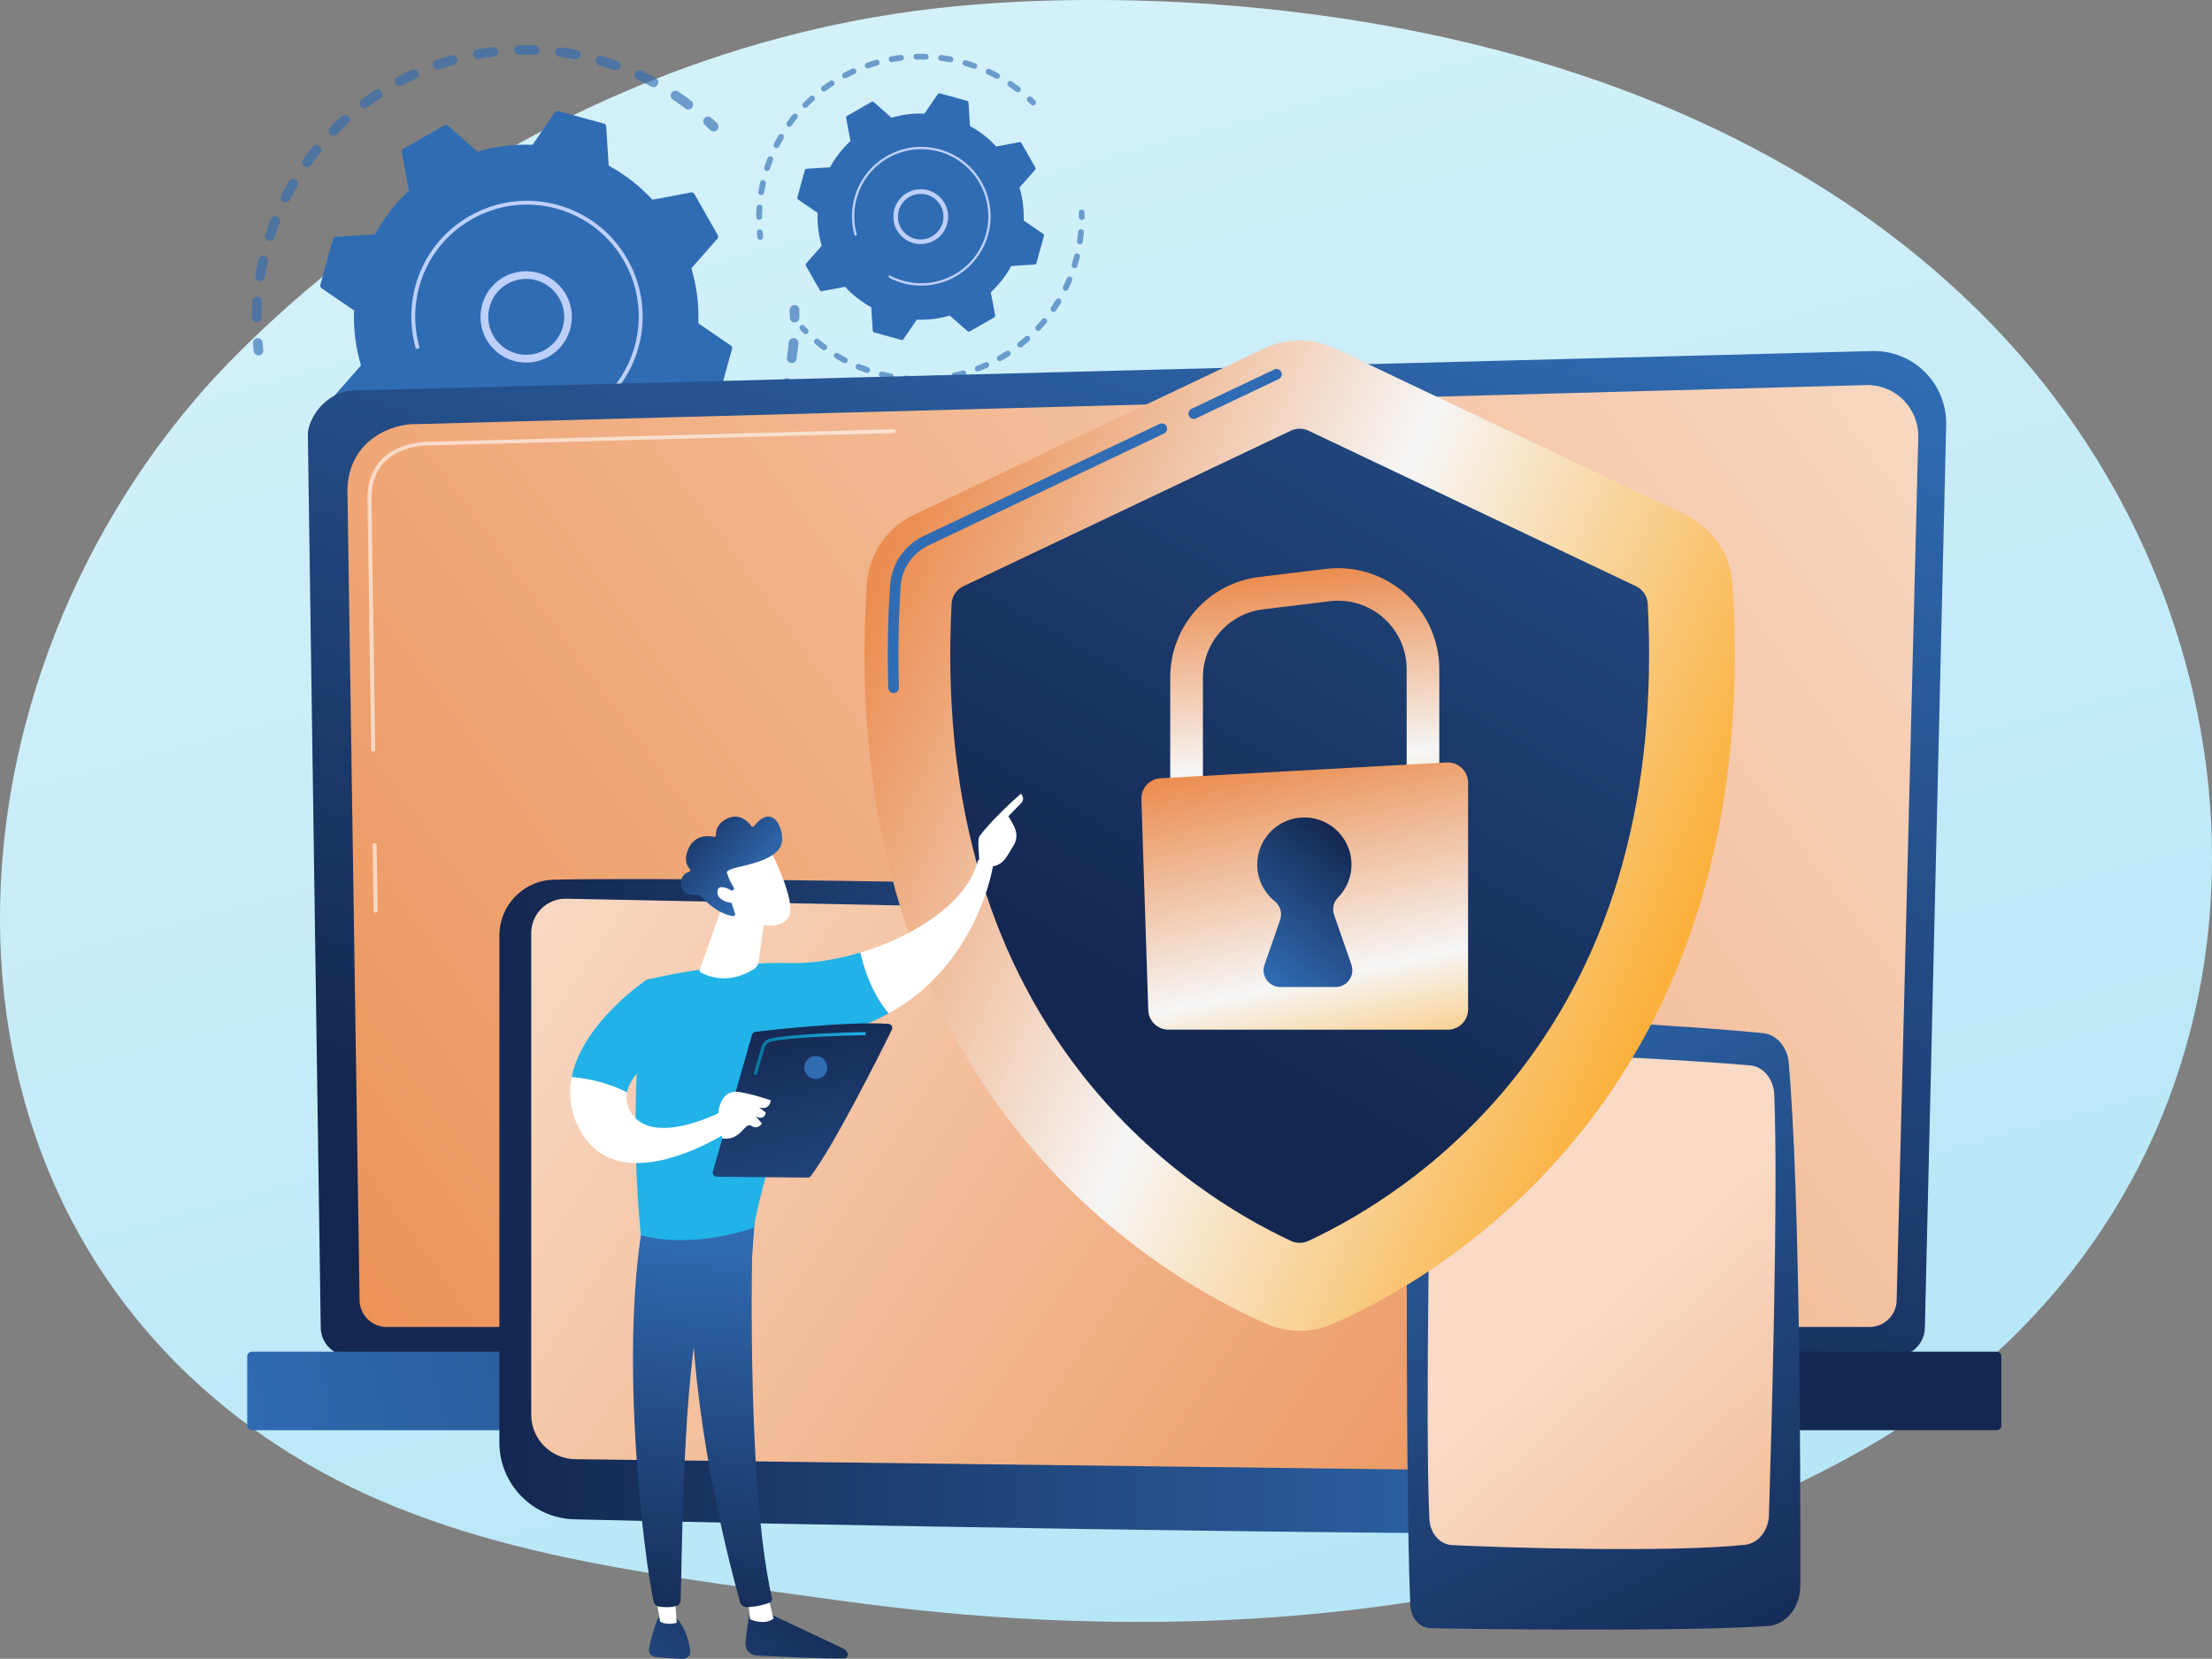 <?xml version="1.0" encoding="utf-8"?>
<!-- Generator: Adobe Illustrator 26.4.0, SVG Export Plug-In . SVG Version: 6.00 Build 0)  -->
<svg version="1.1" id="Illustration" xmlns="http://www.w3.org/2000/svg" xmlns:xlink="http://www.w3.org/1999/xlink" x="0px"
	 y="0px" viewBox="0 0 3605.6 2703.8" style="enable-background:new 0 0 3605.6 2703.8;" xml:space="preserve">
<rect x="0" y="0" width="3605.6" height="2703.8" fill="#808080" stroke="none"/>
<style type="text/css">
	.st0{fill:url(#SVGID_1_);}
	.st1{opacity:0.64;}
	.st2{fill:#306CB3;}
	.st3{fill:#BDD0FB;}
	.st4{fill:url(#SVGID_00000088099579933176447220000002045323358779434679_);}
	.st5{fill:url(#SVGID_00000095303356530960671050000001880251194884387766_);}
	.st6{opacity:0.58;}
	.st7{fill:#FFFFFF;}
	.st8{fill:url(#SVGID_00000137096961175691602380000001232893090917664945_);}
	.st9{fill:url(#SVGID_00000173861567922475876930000013457919248090520982_);}
	.st10{fill:url(#SVGID_00000176016062739700118870000011747426432202934686_);}
	.st11{fill:url(#SVGID_00000047034849110791813580000004328234533856220590_);}
	.st12{fill:url(#SVGID_00000153674322622129835410000015771389875419465371_);}
	.st13{opacity:0.5;fill:#FFFFFF;}
	.st14{fill:url(#SVGID_00000087372097617006228590000010579015720340055185_);}
	.st15{fill:url(#SVGID_00000039829565802576308840000005097977174983503492_);}
	.st16{fill:url(#SVGID_00000140698033168136845870000000596077392519196586_);}
	.st17{fill:url(#SVGID_00000015343032301462650130000000629170024081865353_);}
	.st18{fill:url(#SVGID_00000138546616895659088520000010248761441974537918_);}
	.st19{fill:url(#SVGID_00000087394401949431880100000012107031546418915729_);}
	.st20{fill:url(#SVGID_00000096759431035722719820000013759957174978985146_);}
	.st21{fill:url(#SVGID_00000050644052754206666870000003789330362240709536_);}
	.st22{fill:url(#SVGID_00000170271840548977003330000012171241683053320849_);}
	.st23{fill:url(#SVGID_00000060026709570245790020000000618087088086111135_);}
	.st24{fill:url(#SVGID_00000136407629876009226110000012032694881818237883_);}
	.st25{fill:url(#SVGID_00000173863814610538196910000010271553376086849178_);}
	.st26{fill:url(#SVGID_00000166674312608473309550000007673159696201561526_);}
	.st27{fill:url(#SVGID_00000026133356129614986800000006202948130103263659_);}
</style>
<g>
	<linearGradient id="SVGID_1_" gradientUnits="userSpaceOnUse" x1="2131.802" y1="2671.544" x2="1421.733" y2="21.529">
		<stop  offset="0" style="stop-color:#B6E6F7"/>
		<stop  offset="1" style="stop-color:#D4F1F9"/>
	</linearGradient>
	<path class="st0" d="M3171.8,2273.8c-93.9,71.4-177.8,113.4-242.1,145c-627.1,309-1343.8,219.9-1565.5,189.5
		c-357.5-49.1-659.4-83.8-918.7-256.7C-143.7,1958.8-115,1139.3,335.2,631.6c53.4-60.2,503-552,1221.3-621.3
		c17.6-1.7,30.7-2.7,42.2-3.6c111.1-8.7,799.7-54.5,1361.3,292.7c80.4,49.7,209.7,139.3,329.7,276
		C3728.2,1075.3,3729.6,1849.5,3171.8,2273.8z"/>
	<g>
		<g class="st1">
			<path class="st2" d="M420.1,579.3c-3.4-0.6-6.1-3.3-6.5-6.8c-0.5-4.2-0.9-8.5-1.3-12.8c-0.4-4.3,2.8-8.2,7.1-8.5
				c4.3-0.4,8.2,2.8,8.5,7.1c0.4,4.1,0.8,8.2,1.3,12.3c0.5,4.3-2.6,8.2-6.9,8.8C421.5,579.5,420.8,579.5,420.1,579.3z"/>
			<path class="st2" d="M417,525.1c-3.7-0.6-6.6-3.9-6.6-7.8c0.1-8.7,0.4-17.5,0.9-26.2c0.3-4.3,4-7.6,8.4-7.3
				c4.4,0.3,7.6,4,7.3,8.4c-0.6,8.4-0.9,16.8-0.9,25.2c0,4.3-3.6,7.9-7.9,7.8C417.9,525.2,417.4,525.2,417,525.1z M422.7,457.9
				c-4.3-0.7-7.2-4.7-6.5-9l0.5-2.8c1.3-7.6,2.8-15.3,4.5-22.9c0.9-4.2,5.1-7,9.4-6c4.2,0.9,6.9,5.1,6,9.4
				c-1.6,7.3-3.1,14.8-4.3,22.1l-0.4,2.7C431.1,455.7,427,458.6,422.7,457.9C422.7,457.9,422.7,457.9,422.7,457.9z M438.5,392.3
				c-0.4-0.1-0.7-0.2-1.1-0.3c-4.1-1.3-6.4-5.8-5.1-9.9c2.7-8.3,5.6-16.6,8.8-24.7c1.6-4.1,6.1-6,10.2-4.5c4.1,1.6,6.1,6.1,4.5,10.2
				c-3,7.8-5.9,15.8-8.5,23.8C446.1,390.7,442.3,393,438.5,392.3z M464.1,329.9c-0.8-0.1-1.5-0.4-2.2-0.7c-3.9-2-5.4-6.7-3.5-10.6
				c3.9-7.7,8.1-15.5,12.5-23c2.2-3.8,7-5,10.8-2.9c3.8,2.2,5,7,2.9,10.8c-4.2,7.3-8.3,14.7-12,22.2
				C470.9,328.9,467.4,330.5,464.1,329.9z M499,272.3c-1.1-0.2-2.3-0.6-3.3-1.4c-3.5-2.5-4.3-7.5-1.8-11
				c5.1-7.1,10.4-14.1,15.9-20.8c2.7-3.4,7.7-3.9,11.1-1.2c3.4,2.7,3.9,7.7,1.2,11.1c-5.3,6.5-10.4,13.3-15.3,20.1
				C504.9,271.6,501.9,272.7,499,272.3z M542.5,220.6c-1.5-0.3-3-1-4.2-2.1c-3.1-3-3.1-8-0.1-11.1c6.1-6.2,12.5-12.3,18.9-18.1
				c3.2-2.9,8.2-2.7,11.1,0.6c2.9,3.2,2.7,8.2-0.6,11.1c-6.2,5.6-12.3,11.5-18.2,17.5C547.5,220.3,544.9,221,542.5,220.6z
				 M593.3,176.3c-1.9-0.3-3.7-1.4-5-3.1c-2.6-3.5-1.9-8.4,1.6-11c7-5.2,14.2-10.3,21.4-15c3.6-2.4,8.5-1.4,10.9,2.2
				c2.4,3.6,1.4,8.5-2.3,10.9c-7,4.6-14,9.5-20.7,14.5C597.5,176.2,595.4,176.6,593.3,176.3z M650.3,140.2c-2.3-0.4-4.5-1.8-5.7-4.1
				c-2-3.8-0.6-8.6,3.3-10.6c7.7-4.1,15.6-8,23.5-11.6c3.9-1.8,8.6-0.1,10.4,3.9c1.8,4,0.1,8.6-3.9,10.4
				c-7.6,3.5-15.2,7.2-22.6,11.2C653.7,140.3,652,140.5,650.3,140.2z M712.1,113.3c-2.7-0.5-5.2-2.4-6.1-5.2
				c-1.4-4.1,0.7-8.6,4.9-10c8.2-2.8,16.6-5.5,24.9-7.8c4.2-1.2,8.5,1.3,9.7,5.4c1.2,4.2-1.3,8.5-5.4,9.7
				c-8.1,2.3-16.2,4.8-24.1,7.6C714.7,113.4,713.4,113.5,712.1,113.3z M1120.6,178.4c-1.2-0.2-2.4-0.7-3.4-1.5
				c-6.7-5.1-13.6-10-20.5-14.7c-3.6-2.4-4.6-7.3-2.2-10.9c2.4-3.6,7.3-4.6,10.9-2.2c7.2,4.8,14.4,10,21.3,15.2
				c3.5,2.6,4.1,7.6,1.5,11C1126.3,177.8,1123.4,178.8,1120.6,178.4z M777.3,96.2c-3.2-0.5-5.8-3-6.4-6.4c-0.8-4.3,2.1-8.4,6.3-9.2
				c8.5-1.6,17.2-2.9,25.8-3.9c4.3-0.5,8.2,2.5,8.8,6.9c0.5,4.3-2.6,8.2-6.9,8.8c-8.3,1-16.7,2.3-24.9,3.8
				C779.1,96.3,778.2,96.3,777.3,96.2z M1063.9,141.8c-0.8-0.1-1.6-0.4-2.4-0.8c-7.4-4-15-7.8-22.6-11.3c-3.9-1.8-5.6-6.5-3.8-10.5
				c1.8-3.9,6.5-5.7,10.5-3.8c7.9,3.7,15.7,7.6,23.4,11.7c3.8,2.1,5.3,6.8,3.2,10.7C1070.5,140.9,1067.1,142.4,1063.9,141.8z
				 M844.4,89.3c-3.6-0.6-6.5-3.7-6.6-7.6c-0.1-4.3,3.3-8,7.7-8.1c8.7-0.2,17.5-0.2,26.2,0.1c4.3,0.1,7.7,3.8,7.6,8.1
				c-0.1,4.3-3.8,7.7-8.1,7.6c-8.4-0.3-16.9-0.3-25.2-0.1C845.4,89.4,844.8,89.4,844.4,89.3z M1002.2,114.5
				c-0.4-0.1-0.9-0.2-1.3-0.3c-7.9-2.8-16-5.4-24-7.7c-4.2-1.2-6.6-5.6-5.4-9.8c1.2-4.2,5.6-6.6,9.8-5.4c8.3,2.4,16.7,5.1,24.9,8
				c4.1,1.5,6.2,6,4.8,10C1009.7,113,1005.9,115.1,1002.2,114.5z M911.7,92.8c-4.2-0.7-7-4.6-6.5-8.8c0.6-4.3,4.5-7.4,8.8-6.8
				c8.6,1.1,17.2,2.5,25.8,4.1c4.3,0.8,7.1,4.9,6.3,9.2c-0.8,4.3-5.1,7.1-9.2,6.3c-8.3-1.6-16.7-2.9-24.9-4
				C911.9,92.9,911.8,92.9,911.7,92.8z"/>
			<path class="st2" d="M1162,214.1c-1.5-0.3-3-1-4.2-2.1c-2.9-2.9-5.9-5.7-9-8.5c-3.2-3-3.4-7.9-0.4-11.1c3-3.2,7.9-3.4,11.1-0.4
				c3.1,2.9,6.2,5.8,9.3,8.8c3.1,3,3.2,8,0.1,11.1C1167,213.8,1164.4,214.5,1162,214.1z"/>
		</g>
		<g class="st1">
			<path class="st2" d="M1294,525.5c-3.7-0.6-6.5-3.8-6.6-7.7c0-4.1-0.1-8.3-0.2-12.4c-0.1-4.3,3.3-8,7.6-8.1c4.3-0.1,8,3.3,8.1,7.6
				c0.1,4.3,0.2,8.5,0.2,12.8c0,4.3-3.5,7.9-7.8,7.9C1294.9,525.6,1294.4,525.6,1294,525.5z"/>
			<path class="st2" d="M774.9,958.6c0,0-0.1,0-0.1,0c-7.5-1.4-15-3-22.5-4.8l-2.7-0.7c-4.2-1-6.8-5.3-5.8-9.5
				c1-4.2,5.4-6.8,9.5-5.7l2.6,0.6c7.2,1.7,14.4,3.3,21.7,4.6c4.3,0.8,7.1,4.9,6.3,9.2C783.2,956.5,779.2,959.3,774.9,958.6z
				 M815.6,964.3c-4-0.7-6.9-4.4-6.5-8.5c0.4-4.3,4.2-7.5,8.6-7.1c8.2,0.8,16.6,1.3,24.8,1.6c4.3,0.1,7.8,3.8,7.6,8.1
				c-0.1,4.3-3.8,7.7-8.1,7.6c-8.5-0.3-17.2-0.8-25.7-1.6C816,964.3,815.8,964.3,815.6,964.3z M710.8,941.5
				c-0.4-0.1-0.9-0.2-1.3-0.3c-8.1-2.8-16.2-5.9-24.1-9.2c-4-1.7-5.9-6.3-4.3-10.3c1.7-4,6.3-5.9,10.3-4.3
				c7.6,3.2,15.4,6.1,23.2,8.9c4.1,1.4,6.3,5.9,4.8,10C718.2,940,714.5,942.1,710.8,941.5z M882,965.3c-3.5-0.6-6.3-3.6-6.5-7.3
				c-0.3-4.3,3-8.1,7.4-8.3c8.2-0.5,16.6-1.2,24.7-2.2c4.3-0.5,8.2,2.6,8.7,6.9c0.5,4.3-2.6,8.2-6.9,8.7c-8.5,1-17.1,1.8-25.7,2.3
				C883.2,965.5,882.6,965.4,882,965.3z M649.9,915c-0.8-0.1-1.6-0.4-2.4-0.8c-7.6-4-15.1-8.3-22.4-12.7c-3.7-2.3-4.9-7.1-2.6-10.8
				c2.3-3.7,7.1-4.9,10.8-2.6c7,4.3,14.3,8.4,21.6,12.3c3.8,2,5.3,6.8,3.3,10.6C656.6,914,653.2,915.5,649.9,915z M947.7,956.3
				c-3.1-0.5-5.7-2.9-6.4-6.1c-0.9-4.3,1.8-8.4,6-9.4c8-1.7,16.2-3.7,24.1-5.9c4.2-1.2,8.5,1.3,9.7,5.5c1.2,4.2-1.3,8.5-5.5,9.7
				c-8.2,2.3-16.6,4.4-25,6.2C949.7,956.5,948.7,956.5,947.7,956.3z M593.8,879.5c-1.2-0.2-2.3-0.7-3.4-1.4
				c-6.9-5.1-13.7-10.5-20.2-16c-3.3-2.8-3.8-7.8-1-11.1c2.8-3.3,7.8-3.8,11.1-1c6.3,5.3,12.9,10.5,19.5,15.4
				c3.5,2.6,4.2,7.5,1.6,11C599.6,878.9,596.6,880,593.8,879.5z M1011.3,937.4c-2.7-0.4-5-2.3-6.1-5c-1.5-4.1,0.5-8.6,4.6-10.2
				c7.7-2.9,15.4-6.1,22.9-9.5c4-1.8,8.6,0,10.4,4c1.8,4,0,8.6-4,10.4c-7.8,3.5-15.8,6.8-23.8,9.9
				C1014.1,937.5,1012.7,937.7,1011.3,937.4z M1071.4,909.2c-2.3-0.4-4.3-1.7-5.5-3.9c-2.1-3.8-0.8-8.6,3-10.7
				c7.2-4.1,14.3-8.4,21.3-12.9c3.7-2.4,8.5-1.3,10.9,2.4c2.4,3.7,1.3,8.5-2.4,10.9c-7.2,4.6-14.6,9.1-22,13.3
				C1074.9,909.2,1073.1,909.5,1071.4,909.2z M1126.5,872.2c-1.9-0.3-3.6-1.3-4.9-2.9c-2.7-3.4-2.1-8.4,1.3-11.1
				c6.5-5.1,12.9-10.4,19.1-15.9c3.3-2.9,8.2-2.6,11.1,0.7c2.9,3.3,2.6,8.2-0.7,11.1c-6.4,5.7-13.1,11.2-19.8,16.5
				C1130.9,872.1,1128.6,872.6,1126.5,872.2z M1175.5,827.4c-1.5-0.2-2.9-0.9-4.1-2c-3.2-3-3.3-8-0.4-11.1
				c5.6-6,11.2-12.3,16.5-18.6c2.8-3.3,7.8-3.8,11.1-1c3.3,2.8,3.8,7.8,1,11.1c-5.5,6.6-11.2,13.1-17.1,19.3
				C1180.6,827,1178,827.8,1175.5,827.4z M1217.1,775.7c-1.1-0.2-2.2-0.6-3.1-1.3c-3.6-2.5-4.5-7.4-2-10.9
				c4.7-6.8,9.2-13.8,13.5-20.9c2.3-3.7,7.1-4.9,10.8-2.7c3.7,2.2,4.9,7.1,2.7,10.8c-4.4,7.3-9.1,14.6-14,21.7
				C1223.1,775,1220,776.2,1217.1,775.7z M1250.4,718.2c-0.7-0.1-1.4-0.3-2.1-0.7c-3.9-1.9-5.6-6.6-3.7-10.5
				c3.6-7.4,7-15.1,10.1-22.7c1.7-4,6.3-5.9,10.3-4.3c4,1.7,5.9,6.3,4.3,10.3c-3.3,7.9-6.8,15.8-10.5,23.5
				C1257.2,717.1,1253.7,718.8,1250.4,718.2z M1274.6,656.4c-0.3-0.1-0.7-0.1-1-0.2c-4.2-1.3-6.5-5.7-5.2-9.8
				c2.4-7.9,4.6-15.9,6.6-24c1-4.2,5.3-6.8,9.5-5.8c4.2,1,6.8,5.3,5.8,9.5c-2,8.3-4.3,16.7-6.8,24.8
				C1282.2,654.8,1278.4,657.1,1274.6,656.4z M1289.2,591.7c-4.2-0.7-7.1-4.7-6.5-8.9c1.2-8.2,2.2-16.5,3-24.7
				c0.4-4.3,4.2-7.5,8.6-7.1c4.3,0.4,7.5,4.2,7.1,8.6c-0.8,8.5-1.8,17.1-3.1,25.6c-0.6,4.3-4.6,7.3-9,6.6
				C1289.3,591.7,1289.2,591.7,1289.2,591.7z"/>
			<path class="st2" d="M543.5,835.7c-1.6-0.3-3.1-1-4.3-2.2c-3-3-6-6.1-8.9-9.3c-3-3.2-2.8-8.2,0.4-11.1c3.2-3,8.2-2.8,11.1,0.4
				c2.8,3,5.7,6,8.6,8.9c3.1,3.1,3,8.1-0.1,11.1C548.5,835.4,546,836.1,543.5,835.7z"/>
		</g>
		<g>
			<path class="st2" d="M583.5,716.7c1.1,2,3.3,3,5.5,2.6l62.9-11.8c20.3,21.9,44.3,40.8,71.3,55.5l4.1,63.9
				c0.1,2.2,1.7,4.1,3.9,4.7l74.1,20.4c2.2,0.6,4.5-0.3,5.7-2.1l36.1-52.8c30.8,1.2,61-2.8,89.7-11.3L985,828
				c1.7,1.5,4.1,1.7,6.1,0.6l66.8-38c2-1.1,3-3.3,2.6-5.5l-11.8-62.9c21.9-20.3,40.8-44.3,55.5-71.3l63.9-4.1
				c2.2-0.1,4.1-1.7,4.7-3.9l20.4-74.1c0.6-2.2-0.2-4.5-2.1-5.7l-52.8-36.1c1.2-30.8-2.8-61-11.3-89.7l42.3-48.1
				c1.5-1.7,1.7-4.1,0.6-6.1l-38-66.8c-1.1-2-3.3-3-5.5-2.6l-62.9,11.8c-20.3-21.9-44.3-40.8-71.3-55.5l-4.1-63.9
				c-0.1-2.2-1.7-4.1-3.9-4.7L910,181.1c-2.2-0.6-4.5,0.2-5.7,2.1L868.1,236c-30.8-1.2-61,2.8-89.7,11.3L730.4,205
				c-1.7-1.5-4.1-1.7-6.1-0.6l-66.8,38c-2,1.1-3,3.3-2.6,5.5l11.8,62.9c-21.9,20.3-40.8,44.3-55.5,71.3l-63.9,4.1
				c-2.2,0.1-4.1,1.7-4.7,3.9l-20.4,74.1c-0.6,2.2,0.2,4.5,2.1,5.7l52.8,36.1c-1.2,30.8,2.8,61,11.3,89.7l-42.3,48.1
				c-1.5,1.7-1.7,4.1-0.6,6.1L583.5,716.7z"/>
			<g>
				<path class="st3" d="M845.1,590c-15.7-2.6-30-10.2-41.2-21.9c-13.8-14.4-21.1-33.2-20.7-53.1c0.4-19.9,8.6-38.4,22.9-52.2
					c14.4-13.8,33.2-21.1,53.1-20.7c41.1,0.9,73.8,35,72.9,76c-0.9,41.1-35,73.8-76,72.9C852.4,590.9,848.7,590.6,845.1,590z
					 M868,455.5c-3-0.5-6-0.8-9-0.9c-16.5-0.3-32.2,5.8-44.1,17.2c-11.9,11.4-18.7,26.9-19,43.4c-0.3,16.5,5.8,32.2,17.2,44.1
					c11.4,11.9,26.8,18.7,43.4,19c34.1,0.7,62.5-26.5,63.2-60.6C920.2,486.8,897.8,460.5,868,455.5z"/>
			</g>
			<g>
				<path class="st3" d="M827.8,701.5c-6.2-1.1-12.5-2.4-18.7-4.1c-9.2-2.5-18.3-5.8-27-9.7c-0.1,0-0.1-0.1-0.2-0.1
					c-0.4-0.2-0.8-0.3-1.1-0.5c-0.1,0-0.1,0-0.2-0.1c0,0,0,0,0,0c0,0-0.1,0-0.1-0.1c-0.2-0.1-0.4-0.2-0.6-0.3c0,0-0.1,0-0.1,0
					c-0.1,0-0.1-0.1-0.2-0.1c0,0,0,0-0.1,0c-0.6-0.3-1.1-0.5-1.7-0.8c-0.2-0.1-0.4-0.2-0.6-0.3c-1.2-0.6-2.4-1.2-3.5-1.7
					c-0.7-0.3-1.3-0.7-2-1c-1.2-0.6-1.9-2-1.6-3.3c0.1-0.3,0.2-0.6,0.3-0.9c0.8-1.5,2.7-2.1,4.2-1.3c11.4,6,23.6,10.7,36.1,14.2
					c46.9,12.9,96.1,6.7,138.4-17.3c42.3-24.1,72.7-63.2,85.6-110.1c1.7-6,3-12.1,4-18.1c15.3-91-40.6-180.9-131.4-205.8
					c-46.9-12.9-96.1-6.7-138.4,17.3c-42.3,24.1-72.7,63.2-85.6,110.1c-1.6,6-3,12-4,18.1c-4.4,26.3-3.1,53.3,4.1,79
					c0.1,0.5,0.1,0.9,0.1,1.4c-0.2,1.2-1,2.2-2.3,2.5c-1.7,0.5-3.4-0.5-3.9-2.2c-7.4-26.6-8.8-54.5-4.2-81.7
					c1.1-6.3,2.4-12.5,4.1-18.7c13.3-48.6,44.8-89,88.6-113.9c43.8-24.9,94.6-31.3,143.2-17.9c94,25.8,151.8,118.8,136,213
					c-1.1,6.2-2.4,12.5-4.1,18.7C1015,659.5,921.9,717.4,827.8,701.5z"/>
			</g>
		</g>
	</g>
	<g>
		<g class="st1">
			<path class="st2" d="M1238.4,390.8c-2-0.3-3.6-2-3.9-4.1c-0.3-2.5-0.6-5.1-0.8-7.6c-0.2-2.6,1.7-4.9,4.3-5.1
				c2.6-0.2,4.9,1.7,5.1,4.3c0.2,2.5,0.5,4.9,0.8,7.4c0.3,2.6-1.5,4.9-4.1,5.2C1239.3,390.9,1238.9,390.9,1238.4,390.8z"/>
			<path class="st2" d="M1236.6,358.3c-2.2-0.4-3.9-2.3-3.9-4.7c0-5.2,0.2-10.5,0.6-15.7c0.2-2.6,2.4-4.6,5-4.4
				c2.6,0.2,4.6,2.4,4.4,5c-0.3,5-0.5,10.1-0.5,15.1c0,2.6-2.1,4.7-4.8,4.7C1237.1,358.3,1236.9,358.3,1236.6,358.3z M1240,318
				c-2.6-0.4-4.3-2.8-3.9-5.4l0.3-1.7c0.8-4.6,1.7-9.2,2.7-13.7c0.6-2.5,3-4.2,5.6-3.6c2.5,0.6,4.2,3.1,3.6,5.6
				c-1,4.4-1.8,8.9-2.6,13.2l-0.3,1.6C1245.1,316.7,1242.6,318.4,1240,318C1240,318,1240,318,1240,318z M1249.5,278.7
				c-0.2,0-0.4-0.1-0.7-0.2c-2.5-0.8-3.8-3.5-3-5.9c1.6-5,3.4-9.9,5.3-14.8c0.9-2.4,3.7-3.6,6.1-2.7c2.4,0.9,3.6,3.7,2.7,6.1
				c-1.8,4.7-3.5,9.5-5.1,14.3C1254.1,277.7,1251.8,279.1,1249.5,278.7z M1264.9,241.3c-0.5-0.1-0.9-0.2-1.3-0.4
				c-2.3-1.2-3.3-4-2.1-6.3c2.3-4.6,4.9-9.3,7.5-13.8c1.3-2.3,4.2-3,6.5-1.7c2.3,1.3,3,4.2,1.7,6.5c-2.5,4.4-5,8.8-7.2,13.3
				C1268.9,240.7,1266.9,241.6,1264.9,241.3z M1285.8,206.7c-0.7-0.1-1.4-0.4-2-0.8c-2.1-1.5-2.6-4.5-1.1-6.6
				c3-4.2,6.2-8.4,9.5-12.5c1.6-2,4.6-2.3,6.6-0.7c2,1.6,2.3,4.6,0.7,6.6c-3.2,3.9-6.3,8-9.2,12.1
				C1289.3,206.3,1287.5,207,1285.8,206.7z M1311.8,175.8c-0.9-0.2-1.8-0.6-2.5-1.3c-1.9-1.8-1.9-4.8-0.1-6.7
				c3.7-3.7,7.5-7.4,11.3-10.9c1.9-1.7,4.9-1.6,6.7,0.3c1.7,1.9,1.6,4.9-0.3,6.7c-3.7,3.4-7.4,6.9-10.9,10.5
				C1314.9,175.6,1313.3,176,1311.8,175.8z M1342.3,149.2c-1.2-0.2-2.2-0.8-3-1.8c-1.6-2.1-1.1-5,1-6.6c4.2-3.1,8.5-6.1,12.9-9
				c2.2-1.4,5.1-0.8,6.5,1.3c1.4,2.2,0.8,5.1-1.4,6.5c-4.2,2.8-8.4,5.7-12.4,8.7C1344.9,149.1,1343.5,149.4,1342.3,149.2z
				 M1376.5,127.6c-1.4-0.2-2.7-1.1-3.4-2.4c-1.2-2.3-0.3-5.2,2-6.4c4.6-2.4,9.3-4.8,14.1-6.9c2.4-1.1,5.2,0,6.3,2.3
				c1.1,2.4,0,5.2-2.3,6.3c-4.6,2.1-9.1,4.3-13.6,6.7C1378.5,127.6,1377.5,127.7,1376.5,127.6z M1413.6,111.4
				c-1.6-0.3-3.1-1.4-3.7-3.1c-0.9-2.5,0.4-5.2,2.9-6c4.9-1.7,9.9-3.3,15-4.7c2.5-0.7,5.1,0.7,5.8,3.3c0.7,2.5-0.7,5.1-3.3,5.8
				c-4.8,1.4-9.7,2.9-14.4,4.5C1415.1,111.5,1414.3,111.5,1413.6,111.4z M1658.4,150.4c-0.7-0.1-1.4-0.4-2.1-0.9
				c-4-3-8.1-6-12.3-8.8c-2.2-1.5-2.7-4.4-1.3-6.6c1.5-2.2,4.4-2.7,6.6-1.3c4.3,2.9,8.6,6,12.8,9.1c2.1,1.6,2.5,4.5,0.9,6.6
				C1661.9,150.1,1660.1,150.7,1658.4,150.4z M1452.6,101.1c-1.9-0.3-3.5-1.8-3.9-3.8c-0.5-2.6,1.2-5,3.8-5.5
				c5.1-0.9,10.3-1.7,15.5-2.3c2.6-0.3,4.9,1.5,5.3,4.1c0.3,2.6-1.5,4.9-4.1,5.3c-5,0.6-10,1.4-14.9,2.3
				C1453.7,101.2,1453.2,101.2,1452.6,101.1z M1624.4,128.5c-0.5-0.1-1-0.2-1.5-0.5c-4.4-2.4-9-4.7-13.5-6.8
				c-2.4-1.1-3.4-3.9-2.3-6.3c1.1-2.4,3.9-3.4,6.3-2.3c4.7,2.2,9.4,4.6,14,7c2.3,1.2,3.2,4.1,1.9,6.4
				C1628.4,127.9,1626.4,128.8,1624.4,128.5z M1492.8,97c-2.2-0.4-3.9-2.2-3.9-4.5c-0.1-2.6,2-4.8,4.6-4.8
				c5.2-0.1,10.5-0.1,15.7,0.1c2.6,0.1,4.6,2.3,4.6,4.9c-0.1,2.6-2.3,4.6-4.9,4.6c-5-0.2-10.1-0.2-15.1-0.1
				C1493.4,97.1,1493.1,97.1,1492.8,97z M1587.5,112.1c-0.3,0-0.5-0.1-0.8-0.2c-4.7-1.7-9.6-3.2-14.4-4.6c-2.5-0.7-3.9-3.3-3.2-5.8
				c0.7-2.5,3.3-3.9,5.8-3.2c5,1.4,10,3.1,14.9,4.8c2.5,0.9,3.7,3.6,2.9,6C1591.9,111.2,1589.7,112.5,1587.5,112.1z M1533.2,99.1
				c-2.5-0.4-4.2-2.7-3.9-5.3c0.3-2.6,2.7-4.4,5.3-4.1c5.1,0.7,10.3,1.5,15.5,2.5c2.6,0.5,4.2,3,3.8,5.5c-0.5,2.6-3,4.3-5.5,3.8
				c-5-0.9-10-1.7-15-2.4C1533.3,99.2,1533.3,99.2,1533.2,99.1z"/>
			<path class="st2" d="M1683.2,171.8c-0.9-0.2-1.8-0.6-2.5-1.3c-1.8-1.7-3.6-3.4-5.4-5.1c-1.9-1.8-2-4.8-0.3-6.7
				c1.8-1.9,4.8-2,6.7-0.3c1.9,1.7,3.7,3.5,5.6,5.3c1.9,1.8,1.9,4.8,0.1,6.7C1686.3,171.6,1684.7,172.1,1683.2,171.8z"/>
		</g>
		<g class="st1">
			<path class="st2" d="M1762.4,358.5c-2.2-0.4-3.9-2.3-3.9-4.6c0-2.5-0.1-4.9-0.1-7.4c-0.1-2.6,2-4.8,4.6-4.9
				c2.6-0.1,4.8,2,4.9,4.6c0.1,2.6,0.1,5.1,0.1,7.7c0,2.6-2.1,4.7-4.7,4.7C1762.9,358.6,1762.6,358.6,1762.4,358.5z"/>
			<path class="st2" d="M1451.2,618.2C1451.2,618.2,1451.1,618.2,1451.2,618.2c-4.6-0.9-9.1-1.8-13.5-2.9l-1.6-0.4
				c-2.5-0.6-4.1-3.2-3.4-5.7c0.6-2.5,3.2-4.1,5.7-3.4l1.6,0.4c4.3,1,8.7,2,13,2.8c2.6,0.5,4.3,2.9,3.8,5.5
				C1456.2,616.9,1453.7,618.6,1451.2,618.2z M1475.6,621.6c-2.4-0.4-4.1-2.6-3.9-5.1c0.2-2.6,2.5-4.5,5.1-4.3
				c4.9,0.5,9.9,0.8,14.9,0.9c2.6,0.1,4.6,2.3,4.6,4.9c-0.1,2.6-2.3,4.6-4.9,4.6c-5.1-0.2-10.3-0.5-15.4-1
				C1475.8,621.6,1475.7,621.6,1475.6,621.6z M1412.7,607.9c-0.3,0-0.5-0.1-0.8-0.2c-4.9-1.7-9.7-3.5-14.4-5.5
				c-2.4-1-3.6-3.8-2.6-6.2c1-2.4,3.8-3.6,6.2-2.6c4.6,1.9,9.2,3.7,13.9,5.3c2.5,0.9,3.8,3.5,2.9,6
				C1417.2,607,1415,608.3,1412.7,607.9z M1515.4,622.2c-2.1-0.4-3.8-2.1-3.9-4.4c-0.2-2.6,1.8-4.8,4.4-5c4.9-0.3,9.9-0.7,14.8-1.3
				c2.6-0.3,4.9,1.5,5.2,4.1c0.3,2.6-1.5,4.9-4.1,5.2c-5.1,0.6-10.3,1.1-15.4,1.4C1516.1,622.3,1515.7,622.3,1515.4,622.2z
				 M1376.3,592c-0.5-0.1-1-0.2-1.4-0.5c-4.5-2.4-9.1-5-13.4-7.6c-2.2-1.4-2.9-4.3-1.6-6.5c1.4-2.2,4.2-2.9,6.5-1.6
				c4.2,2.6,8.6,5,13,7.4c2.3,1.2,3.2,4.1,2,6.4C1380.2,591.4,1378.2,592.3,1376.3,592z M1554.8,616.8c-1.8-0.3-3.4-1.7-3.8-3.7
				c-0.6-2.5,1.1-5.1,3.6-5.6c4.8-1,9.7-2.2,14.4-3.6c2.5-0.7,5.1,0.8,5.8,3.3c0.7,2.5-0.8,5.1-3.3,5.8c-4.9,1.4-10,2.6-15,3.7
				C1556,616.9,1555.4,616.9,1554.8,616.8z M1342.6,570.8c-0.7-0.1-1.4-0.4-2-0.9c-4.1-3.1-8.2-6.3-12.1-9.6c-2-1.7-2.3-4.7-0.6-6.7
				c1.7-2,4.7-2.3,6.7-0.6c3.8,3.2,7.7,6.3,11.7,9.2c2.1,1.6,2.5,4.5,1,6.6C1346.1,570.4,1344.3,571,1342.6,570.8z M1592.9,605.5
				c-1.6-0.3-3-1.4-3.6-3c-0.9-2.4,0.3-5.2,2.7-6.1c4.6-1.8,9.3-3.7,13.8-5.7c2.4-1.1,5.2,0,6.2,2.4c1.1,2.4,0,5.2-2.4,6.2
				c-4.7,2.1-9.5,4.1-14.3,5.9C1594.6,605.6,1593.7,605.6,1592.9,605.5z M1628.9,588.6c-1.4-0.2-2.6-1-3.3-2.3
				c-1.3-2.3-0.5-5.1,1.8-6.4c4.3-2.4,8.6-5,12.8-7.7c2.2-1.4,5.1-0.8,6.5,1.4c1.4,2.2,0.8,5.1-1.4,6.5c-4.3,2.8-8.7,5.5-13.2,8
				C1631.1,588.6,1630,588.7,1628.9,588.6z M1662,566.4c-1.1-0.2-2.2-0.8-2.9-1.7c-1.6-2.1-1.3-5,0.8-6.6c3.9-3.1,7.7-6.3,11.5-9.5
				c2-1.7,4.9-1.5,6.7,0.4c1.7,2,1.5,4.9-0.4,6.7c-3.8,3.4-7.8,6.7-11.9,9.9C1664.6,566.3,1663.2,566.6,1662,566.4z M1691.3,539.5
				c-0.9-0.1-1.7-0.6-2.4-1.2c-1.9-1.8-2-4.8-0.2-6.7c3.4-3.6,6.7-7.4,9.9-11.2c1.7-2,4.7-2.3,6.6-0.6c2,1.7,2.3,4.6,0.6,6.6
				c-3.3,3.9-6.7,7.8-10.2,11.6C1694.4,539.3,1692.8,539.8,1691.3,539.5z M1716.3,508.5c-0.7-0.1-1.3-0.4-1.9-0.8
				c-2.1-1.5-2.7-4.4-1.2-6.6c2.8-4.1,5.5-8.3,8.1-12.5c1.3-2.2,4.3-2.9,6.5-1.6c2.2,1.3,2.9,4.2,1.6,6.5c-2.7,4.4-5.5,8.8-8.4,13
				C1719.9,508.1,1718,508.8,1716.3,508.5z M1736.2,474.1c-0.4-0.1-0.9-0.2-1.3-0.4c-2.3-1.1-3.3-4-2.2-6.3c2.1-4.5,4.2-9,6.1-13.6
				c1-2.4,3.8-3.6,6.2-2.6c2.4,1,3.6,3.8,2.6,6.2c-2,4.7-4.1,9.5-6.3,14.1C1740.3,473.4,1738.3,474.4,1736.2,474.1z M1750.7,437
				c-0.2,0-0.4-0.1-0.6-0.1c-2.5-0.8-3.9-3.4-3.1-5.9c1.4-4.7,2.8-9.6,4-14.4c0.6-2.5,3.2-4.1,5.7-3.5c2.5,0.6,4.1,3.2,3.5,5.7
				c-1.2,5-2.6,10-4.1,14.9C1755.3,436.1,1753,437.4,1750.7,437z M1759.5,398.2c-2.5-0.4-4.3-2.8-3.9-5.4c0.7-4.9,1.3-9.9,1.8-14.8
				c0.2-2.6,2.5-4.5,5.1-4.3c2.6,0.2,4.5,2.5,4.3,5.1c-0.5,5.1-1.1,10.3-1.8,15.3C1764.6,396.8,1762.2,398.6,1759.5,398.2
				C1759.6,398.2,1759.5,398.2,1759.5,398.2z"/>
			<path class="st2" d="M1312.5,544.5c-0.9-0.2-1.8-0.6-2.6-1.3c-1.8-1.8-3.6-3.7-5.3-5.5c-1.8-1.9-1.7-4.9,0.2-6.7
				c1.9-1.8,4.9-1.7,6.7,0.2c1.7,1.8,3.4,3.6,5.1,5.4c1.8,1.9,1.8,4.8,0,6.7C1315.5,544.3,1313.9,544.8,1312.5,544.5z"/>
		</g>
		<g>
			<path class="st2" d="M1336.4,473.1c0.7,1.2,2,1.8,3.3,1.5l37.7-7.1c12.2,13.2,26.6,24.5,42.8,33.3l2.4,38.3
				c0.1,1.3,1,2.5,2.3,2.8l44.4,12.2c1.3,0.4,2.7-0.1,3.4-1.3l21.7-31.7c18.4,0.7,36.6-1.7,53.8-6.7l28.8,25.4c1,0.9,2.5,1,3.6,0.4
				l40-22.8c1.2-0.7,1.8-2,1.5-3.3l-7.1-37.7c13.2-12.2,24.5-26.6,33.3-42.8l38.3-2.4c1.3-0.1,2.5-1,2.8-2.3l12.2-44.4
				c0.4-1.3-0.1-2.7-1.3-3.4l-31.7-21.7c0.7-18.4-1.7-36.6-6.7-53.8l25.4-28.8c0.9-1,1-2.5,0.4-3.6l-22.8-40c-0.7-1.2-2-1.8-3.3-1.5
				l-37.7,7.1c-12.2-13.2-26.6-24.5-42.8-33.3l-2.4-38.3c-0.1-1.3-1-2.5-2.3-2.8l-44.4-12.2c-1.3-0.4-2.7,0.1-3.4,1.3l-21.7,31.7
				c-18.4-0.7-36.6,1.7-53.8,6.7l-28.8-25.4c-1-0.9-2.5-1-3.6-0.4l-40,22.8c-1.2,0.7-1.8,2-1.5,3.3l7.1,37.7
				c-13.2,12.2-24.5,26.6-33.3,42.8l-38.3,2.4c-1.3,0.1-2.5,1-2.8,2.3l-12.2,44.4c-0.4,1.3,0.1,2.7,1.3,3.4l31.7,21.7
				c-0.7,18.4,1.7,36.6,6.7,53.8l-25.4,28.8c-0.9,1-1,2.5-0.4,3.6L1336.4,473.1z"/>
			<g>
				<path class="st3" d="M1493.3,397.2c-9.4-1.6-18-6.1-24.7-13.1c-8.3-8.6-12.7-19.9-12.4-31.9c0.2-11.9,5.1-23,13.7-31.3
					c8.6-8.3,19.9-12.7,31.9-12.4c24.6,0.5,44.2,21,43.7,45.6c-0.5,24.6-21,44.2-45.6,43.7C1497.6,397.8,1495.4,397.5,1493.3,397.2z
					 M1507,316.6c-1.8-0.3-3.6-0.5-5.4-0.5c-9.9-0.2-19.3,3.5-26.5,10.3c-7.2,6.9-11.2,16.1-11.4,26c-0.2,9.9,3.5,19.3,10.3,26.5
					c6.9,7.2,16.1,11.2,26,11.4c20.5,0.4,37.5-15.9,37.9-36.3C1538.3,335.3,1524.8,319.6,1507,316.6z"/>
			</g>
			<g>
				<path class="st3" d="M1482.9,464c-3.7-0.6-7.5-1.5-11.2-2.5c-5.5-1.5-11-3.5-16.2-5.8c0,0-0.1,0-0.1-0.1
					c-0.2-0.1-0.5-0.2-0.7-0.3c0,0-0.1,0-0.1,0l0,0c0,0-0.1,0-0.1,0c-0.1,0-0.2-0.1-0.3-0.2c0,0,0,0-0.1,0c0,0-0.1,0-0.1-0.1
					c0,0,0,0,0,0c-0.3-0.2-0.7-0.3-1-0.5c-0.1-0.1-0.2-0.1-0.3-0.2c-0.7-0.3-1.4-0.7-2.1-1c-0.4-0.2-0.8-0.4-1.2-0.6
					c-0.7-0.4-1.1-1.2-1-2c0-0.2,0.1-0.4,0.2-0.6c0.5-0.9,1.6-1.3,2.5-0.8c6.8,3.6,14.1,6.4,21.7,8.5c28.1,7.7,57.6,4,83-10.4
					c25.4-14.4,43.6-37.9,51.3-66c1-3.6,1.8-7.2,2.4-10.9c9.2-54.5-24.3-108.4-78.8-123.4c-28.1-7.7-57.6-4-83,10.4
					c-25.4,14.4-43.6,37.9-51.3,66c-1,3.6-1.8,7.2-2.4,10.8c-2.7,15.8-1.8,31.9,2.5,47.4c0.1,0.3,0.1,0.6,0,0.8
					c-0.1,0.7-0.6,1.3-1.4,1.5c-1,0.3-2-0.3-2.3-1.3c-4.4-15.9-5.3-32.7-2.5-49c0.6-3.8,1.5-7.5,2.5-11.2
					c8-29.1,26.9-53.4,53.1-68.3c26.2-14.9,56.7-18.7,85.8-10.7c56.3,15.5,91,71.2,81.5,127.7c-0.6,3.7-1.5,7.5-2.5,11.2
					C1595.1,438.9,1539.3,473.6,1482.9,464z"/>
			</g>
		</g>
	</g>
	<g>
		
			<linearGradient id="SVGID_00000096739211732957937150000013587599134669828798_" gradientUnits="userSpaceOnUse" x1="1599.271" y1="2097.51" x2="2196.479" y2="305.881">
			<stop  offset="0" style="stop-color:#142750"/>
			<stop  offset="1" style="stop-color:#306CB3"/>
		</linearGradient>
		<path style="fill:url(#SVGID_00000096739211732957937150000013587599134669828798_);" d="M3137.6,2163.6c0,25.7-21,46.8-46.6,46.8
			H569.4c-25.6,0-46.6-21.1-46.6-46.8l-21-1455.2c0-25.7,30.2-76,85.5-72.2l2464.4-64c32.2-0.8,63.3,11.6,86.1,34.4
			c22.8,22.8,35.3,54,34.5,86.3L3137.6,2163.6z"/>
		
			<linearGradient id="SVGID_00000101094137854607131220000007484223828059639478_" gradientUnits="userSpaceOnUse" x1="508.401" y1="2408.367" x2="3150.75" y2="476.626">
			<stop  offset="0" style="stop-color:#EB8E51"/>
			<stop  offset="1" style="stop-color:#F8DAC6"/>
		</linearGradient>
		<path style="fill:url(#SVGID_00000101094137854607131220000007484223828059639478_);" d="M3091.6,2118.7
			c0,24.4-19.9,44.3-44.1,44.3H630.2c-24.3,0-44.1-19.9-44.1-44.3L566.3,797.7c2.3-79.5,71.7-108.1,113.8-106.4
			c0,0,1926.2-51.9,2361.9-63.6c22.6-0.6,44.5,8.1,60.5,24.2c16,16,24.8,38,24.3,60.7L3091.6,2118.7z"/>
		<g class="st6">
			<path class="st7" d="M612.2,1487.7c-1.8,0-3.3-1.3-3.3-3l-1.6-107.1c0-1.7,1.4-3.1,3.3-3.1c1.8-0.1,3.3,1.3,3.4,3l1.6,107.1
				C615.5,1486.3,614.1,1487.7,612.2,1487.7C612.2,1487.7,612.2,1487.7,612.2,1487.7z"/>
			<path class="st7" d="M608.3,1225.2c-1.8,0-3.3-1.3-3.3-3l-6-410.3c0.1-28.6,9.3-51.1,27.4-67c29.9-26.3,74.3-25,76.2-24.9
				l754.3-20.3c1.9-0.1,3.4,1.3,3.4,3c0.1,1.7-1.4,3.1-3.2,3.2L702.5,726c-2-0.1-43.7-1.4-71.6,23.2c-16.7,14.7-25.2,35.7-25.3,62.5
				l6,410.3C611.7,1223.7,610.2,1225.1,608.3,1225.2C608.4,1225.2,608.4,1225.2,608.3,1225.2z"/>
		</g>
		
			<linearGradient id="SVGID_00000047772042076236443230000015091406563041513886_" gradientUnits="userSpaceOnUse" x1="2920.042" y1="2002.768" x2="367.845" y2="2623.572">
			<stop  offset="0" style="stop-color:#142750"/>
			<stop  offset="1" style="stop-color:#306CB3"/>
		</linearGradient>
		<path style="fill:url(#SVGID_00000047772042076236443230000015091406563041513886_);" d="M3254.8,2331.2H410.5
			c-4.1,0-7.5-3.4-7.5-7.5v-112.9c0-4.1,3.4-7.5,7.5-7.5h2844.3c4.1,0,7.5,3.4,7.5,7.5v112.9
			C3262.3,2327.8,3259,2331.2,3254.8,2331.2z"/>
	</g>
	<g>
		
			<linearGradient id="SVGID_00000075847271374570795330000006972037414626503568_" gradientUnits="userSpaceOnUse" x1="814.019" y1="1966.121" x2="2676.973" y2="1966.121">
			<stop  offset="0" style="stop-color:#142750"/>
			<stop  offset="1" style="stop-color:#306CB3"/>
		</linearGradient>
		<path style="fill:url(#SVGID_00000075847271374570795330000006972037414626503568_);" d="M814,1524.9v826.3
			c0,68,54.2,123.6,122.1,125.3c301.8,7.8,1357.3,26.7,1644.6,22.4c49.4-0.7,89.4-40.2,90.8-89.6c5.5-192,14.5-653.5-18.8-867.8
			c-7-45.1-45.1-78.9-90.8-80.3c-252.9-8.1-1371.8-33.8-1658.9-27.3C853.6,1434.9,814,1475.3,814,1524.9z"/>
		
			<linearGradient id="SVGID_00000008132173069619299050000014855274616718700478_" gradientUnits="userSpaceOnUse" x1="2653.62" y1="2541.37" x2="901.251" y2="1375.423">
			<stop  offset="0" style="stop-color:#EB8E51"/>
			<stop  offset="1" style="stop-color:#F8DAC6"/>
		</linearGradient>
		<path style="fill:url(#SVGID_00000008132173069619299050000014855274616718700478_);" d="M865.9,1520.9v785
			c0,39.7,31.9,72,71.5,72.6l1602,19.8c39.3,0.6,71.6-31.1,71.7-70.4l2.7-778c0.1-28.1-22.3-51.2-50.4-51.9l-1640.2-33.1
			C891.8,1464.1,865.9,1489.4,865.9,1520.9z"/>
	</g>
	<g>
		
			<linearGradient id="SVGID_00000118360480519372814080000004904690698539093671_" gradientUnits="userSpaceOnUse" x1="2909.197" y1="2807.711" x2="2299.031" y2="1573.515" gradientTransform="matrix(1 -1.500000e-02 1.500000e-02 1 -36.164 9.605)">
			<stop  offset="0" style="stop-color:#142750"/>
			<stop  offset="1" style="stop-color:#306CB3"/>
		</linearGradient>
		<path style="fill:url(#SVGID_00000118360480519372814080000004904690698539093671_);" d="M2294.3,1712.7
			c-1,159.4-3.7,709.1,4.5,903.8c0.9,20.6,15.3,37,32.9,37.4c87.3,2,407.2,5.7,549.8-3.4c29.7-1.9,52.9-30.4,53-65.2
			c0.5-167.3-0.1-637.8-18.8-853c-2.3-25.8-19.9-46.1-42-48.3c-95.2-9.7-416.7-32-539.9-20.8
			C2311.6,1665.1,2294.5,1686.6,2294.3,1712.7z"/>
		
			<linearGradient id="SVGID_00000072266593502340542920000010264160710866893711_" gradientUnits="userSpaceOnUse" x1="3460.164" y1="3067.848" x2="2611.574" y2="2129.571">
			<stop  offset="0" style="stop-color:#EB8E51"/>
			<stop  offset="1" style="stop-color:#F8DAC6"/>
		</linearGradient>
		<path style="fill:url(#SVGID_00000072266593502340542920000010264160710866893711_);" d="M2334,1761
			c-2.8,128.7-11.2,556.7-4.1,714.9c1,23.1,16.9,41.6,36.7,42.6c81.4,4.3,358.9,12.5,478-0.5c21.4-2.3,38-22.9,38.8-48.1
			c4.1-131.3,15.4-529.9,8.6-686.3c-1.1-24.9-17.9-45.1-39.2-47c-88.1-7.9-383.1-25.5-484.4-17.5
			C2349.3,1720.6,2334.5,1738.7,2334,1761z"/>
		<path class="st13" d="M2509.6,1688.2L2509.6,1688.2c0.1,4.9,3.4,8.9,7.6,9.1c20.6,1,78.7,3.7,104.7,5c5.1,0.3,9.1-5.2,8-11l-0.2-1
			c-0.7-4-3.6-7-7.1-7.3c-17.6-1.6-70.5-6-105.6-4C2512.8,1679.2,2509.5,1683.3,2509.6,1688.2z"/>
	</g>
	<g>
		<g>
			
				<linearGradient id="SVGID_00000080203069001585379050000014388822258470527143_" gradientUnits="userSpaceOnUse" x1="1390.191" y1="1058.859" x2="2709.826" y2="1608.32">
				<stop  offset="0" style="stop-color:#EB8E51"/>
				<stop  offset="0.506" style="stop-color:#F6F6F6"/>
				<stop  offset="1" style="stop-color:#FBB03B"/>
			</linearGradient>
			<path style="fill:url(#SVGID_00000080203069001585379050000014388822258470527143_);" d="M2824,952
				c-3.2-48.7-32.6-91.8-76.6-112.8L2176.3,568c-36.6-17.4-79-17.4-115.6,0l-571.1,271.2c-44.1,20.9-73.5,64.1-76.6,112.8
				c-53.6,828,477.4,1129.7,651.4,1206c34.5,15.1,73.7,15.1,108.2,0C2346.7,2081.7,2877.6,1780,2824,952z"/>
			<path class="st2" d="M1945.8,682.8c-3.2,0-6.3-1.8-7.8-4.9c-2-4.3-0.2-9.4,4.1-11.5l134.9-64.1c4.3-2.1,9.4-0.2,11.5,4.1
				c2,4.3,0.2,9.4-4.1,11.5l-134.9,64.1C1948.3,682.5,1947,682.8,1945.8,682.8z"/>
			<path class="st2" d="M1456.6,1129.7c-4.6,0-8.5-3.7-8.6-8.3c-1.8-53.9-0.9-110,2.8-166.9c2.3-34.9,23.3-65.9,55-80.9L1890.1,691
				c4.3-2.1,9.4-0.2,11.5,4.1c2,4.3,0.2,9.4-4.1,11.5l-384.2,182.5c-26,12.4-43.4,37.8-45.2,66.5c-3.6,56.3-4.6,111.9-2.8,165.2
				c0.2,4.8-3.6,8.7-8.3,8.9C1456.8,1129.7,1456.7,1129.7,1456.6,1129.7z"/>
			
				<linearGradient id="SVGID_00000112614152323936741520000007248593742695425441_" gradientUnits="userSpaceOnUse" x1="1851.934" y1="1652.086" x2="2974.424" y2="-297.881">
				<stop  offset="0" style="stop-color:#142750"/>
				<stop  offset="1" style="stop-color:#306CB3"/>
			</linearGradient>
			<path style="fill:url(#SVGID_00000112614152323936741520000007248593742695425441_);" d="M2685.9,984.3
				c-0.6-12.3-8-23.4-19.1-28.7l-533.9-253.6c-9.1-4.3-19.7-4.3-28.8,0l-533.9,253.6c-11.2,5.3-18.5,16.3-19.1,28.7
				c-15.8,308.9,55.6,566.6,212.2,766.4c119.4,152.3,259.1,233.9,341,272c9,4.2,19.4,4.2,28.4,0c81.9-38.1,221.6-119.7,341-272
				C2630.4,1550.9,2701.7,1293.2,2685.9,984.3z"/>
			<g>
				
					<linearGradient id="SVGID_00000044875962892317412050000015935120082763003781_" gradientUnits="userSpaceOnUse" x1="2101.698" y1="935.707" x2="2159.072" y2="1540.057">
					<stop  offset="0" style="stop-color:#EB8E51"/>
					<stop  offset="0.506" style="stop-color:#F6F6F6"/>
					<stop  offset="1" style="stop-color:#FBB03B"/>
				</linearGradient>
				<path style="fill:url(#SVGID_00000044875962892317412050000015935120082763003781_);" d="M1960.7,1316.2h-53.2v-212
					c0-83.3,62.3-153.7,145-163.7l108.8-13.2c46.8-5.7,93.9,9,129.2,40.3c35.3,31.3,55.6,76.3,55.6,123.4V1276h-53.2v-185.1
					c0-32-13.7-62.4-37.6-83.6c-23.9-21.2-55.8-31.1-87.5-27.3l-108.8,13.2c-56,6.8-98.2,54.5-98.2,110.9V1316.2z"/>
				
					<linearGradient id="SVGID_00000078017131151998193250000014160035707443693469_" gradientUnits="userSpaceOnUse" x1="2084.992" y1="1233.935" x2="2233.287" y2="1943.168">
					<stop  offset="0" style="stop-color:#EB8E51"/>
					<stop  offset="0.506" style="stop-color:#F6F6F6"/>
					<stop  offset="0.846" style="stop-color:#FBB03B"/>
				</linearGradient>
				<path style="fill:url(#SVGID_00000078017131151998193250000014160035707443693469_);" d="M1891.7,1268.6l466.4-25.8
					c18.9-1,34.9,14,34.9,33v369.5c0,18.3-14.8,33.1-33.1,33.1h-455.2c-17.8,0-32.5-14.1-33-32l-11.2-343.7
					C1859.9,1284.7,1873.8,1269.5,1891.7,1268.6z"/>
				
					<linearGradient id="SVGID_00000015330169771135326660000007322149448337221550_" gradientUnits="userSpaceOnUse" x1="2210.552" y1="1377.231" x2="2049.899" y2="1587.593">
					<stop  offset="0" style="stop-color:#142750"/>
					<stop  offset="1" style="stop-color:#306CB3"/>
				</linearGradient>
				<path style="fill:url(#SVGID_00000015330169771135326660000007322149448337221550_);" d="M2202.8,1572.4l-28.2-81.2
					c-3.4-9.8-1.1-20.7,6.2-28c14.5-14.7,23.1-35.1,22.1-57.5c-1.8-39.6-34.1-71.7-73.7-73.2c-43.8-1.7-79.9,33.3-79.9,76.8
					c0,24.1,11.1,45.6,28.5,59.7c9,7.3,12.7,19.3,8.9,30.3l-25.5,73.2c-6.2,17.8,7,36.4,25.9,36.4h90
					C2195.8,1608.8,2209,1590.2,2202.8,1572.4z"/>
			</g>
		</g>
	</g>
	<g>
		
			<linearGradient id="SVGID_00000062158334233878738830000012380154481072191157_" gradientUnits="userSpaceOnUse" x1="15911.479" y1="2497.493" x2="15437.219" y2="3013.356" gradientTransform="matrix(1 9.500000e-03 -9.500000e-03 1 -14514.584 -63.174)">
			<stop  offset="0" style="stop-color:#142750"/>
			<stop  offset="1" style="stop-color:#306CB3"/>
		</linearGradient>
		<path style="fill:url(#SVGID_00000062158334233878738830000012380154481072191157_);" d="M1222.9,2622.5c0,0-5.2,27.8-7.8,55.3
			c-1,10.7,7.2,20.2,17.9,20.7c36.6,1.9,115,5.6,143.2,4.6c4.2-0.1,7-4.5,5.5-8.4c-1.3-3.3-3.8-6-7-7.5l-128.9-60.8L1222.9,2622.5z"
			/>
		<path class="st7" d="M1219,2606.1l3.6,33.3c0,0,22.6,10.8,38.2-1l-9-37.2L1219,2606.1z"/>
		
			<linearGradient id="SVGID_00000008869383565921636850000010941537009501433248_" gradientUnits="userSpaceOnUse" x1="1151.719" y1="2684.602" x2="1224.16" y2="2015.388">
			<stop  offset="0" style="stop-color:#142750"/>
			<stop  offset="1" style="stop-color:#306CB3"/>
		</linearGradient>
		<path style="fill:url(#SVGID_00000008869383565921636850000010941537009501433248_);" d="M1228,1980.8
			c-1.8,8.7-13.3,433.3,30.3,624.1c0.7,3.1-0.9,6.3-3.9,7.5c-7,2.8-20.7,6.8-37,7.2c-5.1,0.1-9.6-3.2-11-8.1
			c-12.6-44.3-72.6-266.1-78.7-477.6c-6.8-236.3,0.1-8,0.1-8l6.7-145.9L1228,1980.8z"/>
		
			<linearGradient id="SVGID_00000181792704457903903540000010949577321710035097_" gradientUnits="userSpaceOnUse" x1="15805.087" y1="2399.664" x2="15330.807" y2="2915.549" gradientTransform="matrix(1 9.500000e-03 -9.500000e-03 1 -14514.584 -63.174)">
			<stop  offset="0" style="stop-color:#142750"/>
			<stop  offset="1" style="stop-color:#306CB3"/>
		</linearGradient>
		<path style="fill:url(#SVGID_00000181792704457903903540000010949577321710035097_);" d="M1073.8,2635.6c0,0-8,14-15.9,51.2
			c-1.4,6.7,3.2,13.2,10,14c12.1,1.3,30.7,3,45.6,3.1c6.9,0,12.3-5.9,11.5-12.8c-1.5-13.6-6.5-36-22.2-53.6L1073.8,2635.6z"/>
		<path class="st7" d="M1067.3,2592.7l8.7,50.4c0,0,9.1,6.9,27.1,2.1l-3.9-54.2L1067.3,2592.7z"/>
		
			<linearGradient id="SVGID_00000079478191145565570040000003774098710716749969_" gradientUnits="userSpaceOnUse" x1="1065.12" y1="2675.227" x2="1137.561" y2="2006.013">
			<stop  offset="0" style="stop-color:#142750"/>
			<stop  offset="1" style="stop-color:#306CB3"/>
		</linearGradient>
		<path style="fill:url(#SVGID_00000079478191145565570040000003774098710716749969_);" d="M1048.1,1992.2
			c-39.3,223.7,2.8,554,17.4,618.7c0.9,4,4.1,7,8.1,7.7c6.8,1.2,18,2.2,29.1-0.9c3.8-1.1,6.5-4.5,6.7-8.4
			c2.5-52.2,1.9-372.6,37.7-498.8c1.8-6.4,5.8-12,11.2-15.8l67.6-47.1l5.9-77.1L1048.1,1992.2z"/>
		<g>
			
				<linearGradient id="SVGID_00000015335520612346681620000001279788896922511531_" gradientUnits="userSpaceOnUse" x1="-4870.427" y1="3613.733" x2="-4318.209" y2="2988.855" gradientTransform="matrix(-1 0 0 1 -2029.092 0)">
				<stop  offset="0" style="stop-color:#0679A1"/>
				<stop  offset="1" style="stop-color:#21B2E7"/>
			</linearGradient>
			<path style="fill:url(#SVGID_00000015335520612346681620000001279788896922511531_);" d="M1288.8,1569.8
				c-111.3-2.9-234.3,27-234.3,27c-35,193.2-9.8,416.7-9.8,416.7c85.9,23.4,183.5-12.1,183.5-12.1c15.1-80.8,84.1-307.8,84.1-307.8
				c54.4-6.2,99.4-21.5,136.5-41.9c-27.8-32.9-40.7-74.5-46.2-99.1C1363,1564.5,1323.1,1570.7,1288.8,1569.8z"/>
			<path class="st7" d="M1619.1,1409c-10.8-13.3-24.7-7.2-24.7-7.2c-17,69-103.4,124.3-191.9,150.9c5.5,24.6,18.4,66.2,46.2,99.1
				C1595.8,1570.8,1619.1,1409,1619.1,1409z"/>
		</g>
		<g>
			<path class="st7" d="M1616.4,1412.3c1.1,3.6-12.2,9.1-19.8-5.9c-0.2-7.1-4.2-37.7,0.1-43.5c23-30.7,67.3-69.1,67.3-69.1
				c7.4,7.4,1.2,14.6,1.2,14.6l-21.5,22c4.4,8.1,9.8,15,12.2,24.7c1.9,7.4,0.6,15.3-3.2,22c-3.8,6.7-9,15.4-13.9,22.3
				C1629.4,1412.4,1616.4,1412.3,1616.4,1412.3z"/>
			<path class="st7" d="M1634.1,1344.8l-19.6,16.3l-6.3,16.4l17.2,19.4c0,0,6.1-32.5,10.5-39.5
				C1640.3,1350.4,1638.1,1346.9,1634.1,1344.8z"/>
		</g>
		
			<linearGradient id="SVGID_00000107577693314949981820000006924956801607786416_" gradientUnits="userSpaceOnUse" x1="-4794.068" y1="3681.221" x2="-4241.852" y2="3056.345" gradientTransform="matrix(-1 0 0 1 -2029.092 0)">
			<stop  offset="0" style="stop-color:#0679A1"/>
			<stop  offset="1" style="stop-color:#21B2E7"/>
		</linearGradient>
		<path style="fill:url(#SVGID_00000107577693314949981820000006924956801607786416_);" d="M1096.1,1704.9l-41.7-108.2
			c0,0-104.6,69.6-122.6,159c19.6,1.6,55.3,7.1,90.1,25.1C1030.1,1738.7,1096.1,1704.9,1096.1,1704.9z"/>
		<path class="st7" d="M1186,1807.2c0,0-117.3,64.8-156.2,8.1c-8.1-11.8-9.9-23.4-7.8-34.5c-34.8-18-70.5-23.4-90.1-25.1
			c-5.4,26.9-3,55.7,12.6,84.9c67.8,126.8,256.6-4.5,256.6-4.5L1186,1807.2z"/>
		<path class="st7" d="M1176.9,1478.4l-36.4,102.1c-0.6,1.7,0.1,3.6,1.6,4.5c9.6,5.4,44.2,21.2,86.4-5c4.4-2.7,7.4-7.2,8.1-12.3
			l12.3-88.5L1176.9,1478.4z"/>
		<g>
			<path class="st7" d="M1254.9,1384.3c0,0,38.2,73.6,32.9,103.1c-5.3,29.5-53.4,26.9-95.3,2.5l-28.6-79.3L1254.9,1384.3z"/>
			
				<linearGradient id="SVGID_00000116940381271114669610000004084995177172049034_" gradientUnits="userSpaceOnUse" x1="6102.931" y1="8392.103" x2="6136.592" y2="8584.099" gradientTransform="matrix(0.752 -0.659 0.659 0.752 -9024.899 -973.966)">
				<stop  offset="0" style="stop-color:#142750"/>
				<stop  offset="1" style="stop-color:#306CB3"/>
			</linearGradient>
			<path style="fill:url(#SVGID_00000116940381271114669610000004084995177172049034_);" d="M1194.7,1451.1c1.7-0.7,2.4-2.8,1.4-4.4
				c-3.1-4.8-8.8-14.6-10.6-23.1c0,0-6.9-4.5,17.9-10.2c24.8-5.7,61.9-14.5,69.8-35.6c7.8-20.5-11.6-72.4-43.8-31.5
				c-1.2,1.6-3.6,1.6-4.8,0c-5.1-6.8-18.7-21-37.8-12.7c-17.9,7.8-20,20.8-19.8,27.4c0.1,1.9-1.7,3.4-3.6,3
				c-9-1.8-30.5-3.5-40.8,18.6c-8.5,18.1-3.2,28.5,1.7,33.6c1.6,1.6,0.9,4.3-1.3,5c-5.9,1.8-13.6,6.7-13,20.5
				c0.9,19.1,22.3,17.7,28.4,16.8c1-0.1,2,0.2,2.7,1c5.2,5.8,28.5,30.6,53.9,33.8c2.2,0.3,3.9-1.9,3.2-4l-10.7-32.1
				c-0.5-1.5,0.2-3.1,1.7-3.7L1194.7,1451.1z"/>
			<path class="st7" d="M1199.1,1455.7c0,0-27.5-19.3-29.7-3.3c-2.2,16,24.7,23.4,38.1,17.6L1199.1,1455.7z"/>
		</g>
		<g>
			<g>
				
					<linearGradient id="SVGID_00000147220280774298316630000017073049687182469293_" gradientUnits="userSpaceOnUse" x1="15515.365" y1="1652.222" x2="15665.656" y2="2278.434" gradientTransform="matrix(1 0 0 1 -14241.119 0)">
					<stop  offset="0" style="stop-color:#142750"/>
					<stop  offset="1" style="stop-color:#306CB3"/>
				</linearGradient>
				<path style="fill:url(#SVGID_00000147220280774298316630000017073049687182469293_);" d="M1162,1909.7l63.9-223.2
					c0.7-2.5,2.9-4.4,5.5-4.7c11.6-1.4,45.1-5.1,83.9-8.4c46.7-3.9,100.9-7.1,133.2-4.4c4.6,0.4,7.4,5.3,5.3,9.4
					c-18.4,37.3-94.2,188.8-132.1,238.5c-1.3,1.6-3.2,2.6-5.3,2.6l-148.3-1.4C1163.9,1917.9,1160.8,1913.8,1162,1909.7z"/>
				<path class="st7" d="M1177.4,1855.7c0,0-8.9-36.6-5.3-49.6c3.6-13,10.6-29.7,33.7-26c23.2,3.7,50.6,13.5,50.6,13.5
					s-1.4,16.9-19,11.5l10.9,8.5c0,0-1.6,13.5-16.5,6.3l10.2,11.2c0,0-6.4,11.1-17.3,4C1213.7,1827.9,1208.5,1860.1,1177.4,1855.7z"
					/>
			</g>
			<path class="st2" d="M1311,1740c0,10.4,8.4,18.8,18.8,18.8c10.4,0,18.8-8.4,18.8-18.8c0-10.4-8.4-18.8-18.8-18.8
				C1319.4,1721.2,1311,1729.6,1311,1740z"/>
			
				<linearGradient id="SVGID_00000106138271349679989460000013720174605824698517_" gradientUnits="userSpaceOnUse" x1="1228.348" y1="1717.3" x2="1411.065" y2="1717.3">
				<stop  offset="0" style="stop-color:#0679A1"/>
				<stop  offset="1" style="stop-color:#21B2E7"/>
			</linearGradient>
			<path style="fill:url(#SVGID_00000106138271349679989460000013720174605824698517_);" d="M1233.1,1752.3l13-44.1
				c1.6-5.4,6-9.5,11.4-10.6c40.8-8.5,152.4-10.3,153.5-10.3l-0.1-5c-4.6,0.1-113.2,1.8-154.5,10.4c-7.2,1.5-13,6.9-15.1,14.1
				l-13,44.1L1233.1,1752.3z"/>
		</g>
	</g>
</g>
<g>
</g>
<g>
</g>
<g>
</g>
<g>
</g>
<g>
</g>
<g>
</g>
<g>
</g>
<g>
</g>
<g>
</g>
<g>
</g>
<g>
</g>
<g>
</g>
<g>
</g>
<g>
</g>
<g>
</g>
</svg>
